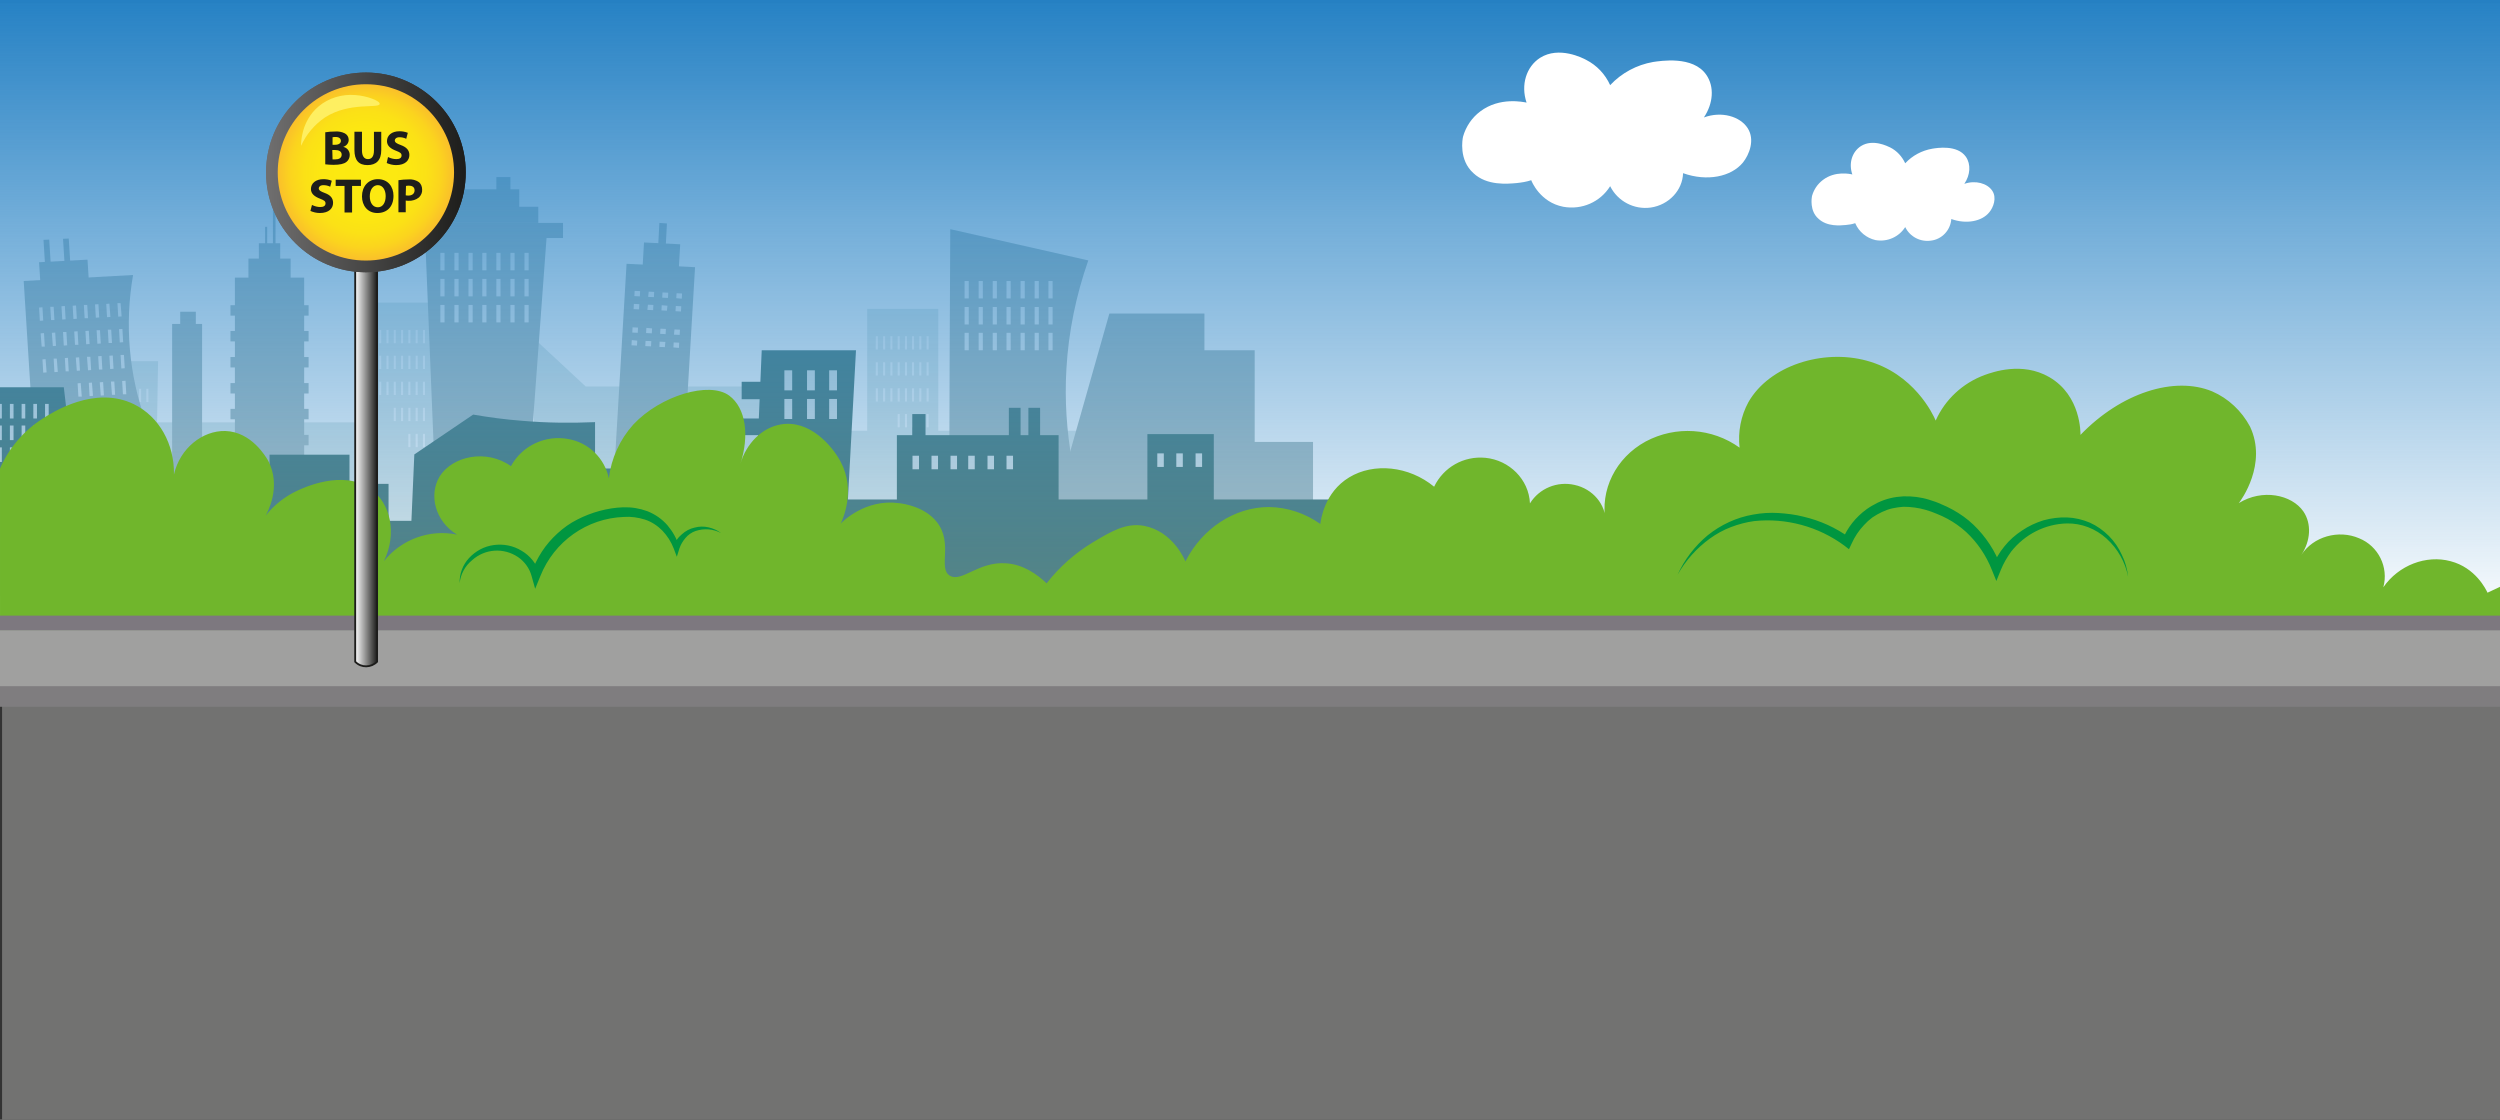 <?xml version="1.0" encoding="UTF-8"?>
<svg enable-background="new 0 0 960 430" version="1.1" viewBox="0 0 960 430" xml:space="preserve" xmlns="http://www.w3.org/2000/svg" xmlns:xlink="http://www.w3.org/1999/xlink">
<rect x="0" y="0" width="960" height="430" fill="#333333" stroke="none"/>
<style type="text/css">
	.st0{clip-path:url(#SVGID_00000142166629904902619370000010262856441343928741_);}
	.st1{clip-path:url(#SVGID_00000061466243210616534680000008035058066634831525_);fill:#FFFFFF;}
	.st2{clip-path:url(#SVGID_00000061466243210616534680000008035058066634831525_);fill:#DFEAEA;}
	
		.st3{opacity:0.8;clip-path:url(#SVGID_00000061466243210616534680000008035058066634831525_);fill:#FFFFFF;enable-background:new    ;}
	.st4{clip-path:url(#SVGID_00000061466243210616534680000008035058066634831525_);fill:#B1C3C5;}
	.st5{clip-path:url(#SVGID_00000061466243210616534680000008035058066634831525_);fill:#578482;}
	
		.st6{clip-path:url(#SVGID_00000061466243210616534680000008035058066634831525_);fill:url(#SVGID_00000177471975173445168600000010759724451340975546_);}
	.st7{clip-path:url(#SVGID_00000061466243210616534680000008035058066634831525_);fill:#70B62C;}
	.st8{clip-path:url(#SVGID_00000061466243210616534680000008035058066634831525_);fill:#727271;}
	.st9{clip-path:url(#SVGID_00000061466243210616534680000008035058066634831525_);fill:#7D787F;}
	.st10{clip-path:url(#SVGID_00000061466243210616534680000008035058066634831525_);fill:#7F7D7F;}
	.st11{clip-path:url(#SVGID_00000061466243210616534680000008035058066634831525_);fill:#A0A09F;}
	.st12{clip-path:url(#SVGID_00000061466243210616534680000008035058066634831525_);fill:#009640;}
	.st13{clip-path:url(#SVGID_00000142166629904902619370000010262856441343928741_);fill:none;}
	.st14{clip-path:url(#SVGID_00000142166629904902619370000010262856441343928741_);fill:#B1C3C5;}
	
		.st15{opacity:0.8;clip-path:url(#SVGID_00000142166629904902619370000010262856441343928741_);fill:#FFFFFF;enable-background:new    ;}
	.st16{clip-path:url(#SVGID_00000142166629904902619370000010262856441343928741_);fill:#70B62C;}
	
		.st17{clip-path:url(#SVGID_00000142166629904902619370000010262856441343928741_);fill:url(#SVGID_00000132088135435731096230000017401659850904891325_);stroke:#1D1D1B;stroke-width:0.72;stroke-miterlimit:10;}
	
		.st18{clip-path:url(#SVGID_00000142166629904902619370000010262856441343928741_);fill:#FFED00;stroke:url(#SVGID_00000174578015000750912230000000291044441571318667_);stroke-width:4.49;stroke-miterlimit:10;}
	
		.st19{clip-path:url(#SVGID_00000142166629904902619370000010262856441343928741_);fill:url(#SVGID_00000093152600211509668510000016915558024313102996_);stroke:url(#SVGID_00000065757095610926667810000008683632008759002791_);stroke-width:4.49;stroke-miterlimit:10;}
	.st20{clip-path:url(#SVGID_00000142166629904902619370000010262856441343928741_);fill:#1D1D1B;}
	.st21{clip-path:url(#SVGID_00000142166629904902619370000010262856441343928741_);fill:#FEEF61;}
</style>

	<defs>
		<rect id="d" width="960" height="430"/>
	</defs>
	<clipPath id="b">
		<use xlink:href="#d"/>
	</clipPath>
	<g clip-path="url(#b)">
		<defs>
			<rect id="e" y="-49.7" width="960" height="495.7"/>
		</defs>
		<clipPath id="a">
			<use xlink:href="#e"/>
		</clipPath>
		
			<rect y="1.2" width="960" height="240.8" clip-path="url(#a)" fill="#fff"/>
		
			<rect x="316.3" y="165.4" width="153.2" height="44.9" clip-path="url(#a)" fill="#DFEAEA"/>
		<path d="m59.3 223.6-25.9-1v-83.9h27.3l-1.4 84.9z" clip-path="url(#a)" fill="#DFEAEA"/>
		
			<rect x="36.7" y="149.3" width=".8" height="5.1" clip-path="url(#a)" enable-background="new" fill="#fff" opacity=".8"/>
		
			<rect x="39.5" y="149.3" width=".8" height="5.1" clip-path="url(#a)" enable-background="new" fill="#fff" opacity=".8"/>
		
			<rect x="42.3" y="149.3" width=".8" height="5.1" clip-path="url(#a)" enable-background="new" fill="#fff" opacity=".8"/>
		
			<rect x="45" y="149.3" width=".8" height="5.1" clip-path="url(#a)" enable-background="new" fill="#fff" opacity=".8"/>
		
			<rect x="47.8" y="149.3" width=".8" height="5.1" clip-path="url(#a)" enable-background="new" fill="#fff" opacity=".8"/>
		
			<rect x="50.6" y="149.3" width=".8" height="5.1" clip-path="url(#a)" enable-background="new" fill="#fff" opacity=".8"/>
		
			<rect x="53.4" y="149.3" width=".8" height="5.1" clip-path="url(#a)" enable-background="new" fill="#fff" opacity=".8"/>
		
			<rect x="56.2" y="149.3" width=".8" height="5.1" clip-path="url(#a)" enable-background="new" fill="#fff" opacity=".8"/>
		
			<rect x="36.7" y="159.3" width=".8" height="5.1" clip-path="url(#a)" enable-background="new" fill="#fff" opacity=".8"/>
		
			<rect x="39.5" y="159.3" width=".8" height="5.1" clip-path="url(#a)" enable-background="new" fill="#fff" opacity=".8"/>
		
			<rect x="42.3" y="159.3" width=".8" height="5.1" clip-path="url(#a)" enable-background="new" fill="#fff" opacity=".8"/>
		
			<rect x="45" y="159.3" width=".8" height="5.1" clip-path="url(#a)" enable-background="new" fill="#fff" opacity=".8"/>
		
			<rect x="47.8" y="159.3" width=".8" height="5.1" clip-path="url(#a)" enable-background="new" fill="#fff" opacity=".8"/>
		
			<rect x="50.6" y="159.3" width=".8" height="5.1" clip-path="url(#a)" enable-background="new" fill="#fff" opacity=".8"/>
		
			<rect x="53.4" y="159.3" width=".8" height="5.1" clip-path="url(#a)" enable-background="new" fill="#fff" opacity=".8"/>
		
			<rect x="56.2" y="159.3" width=".8" height="5.1" clip-path="url(#a)" enable-background="new" fill="#fff" opacity=".8"/>
		
			<rect x="36.7" y="169.2" width=".8" height="5.1" clip-path="url(#a)" enable-background="new" fill="#fff" opacity=".8"/>
		
			<rect x="39.5" y="169.2" width=".8" height="5.1" clip-path="url(#a)" enable-background="new" fill="#fff" opacity=".8"/>
		
			<rect x="42.3" y="169.2" width=".8" height="5.1" clip-path="url(#a)" enable-background="new" fill="#fff" opacity=".8"/>
		
			<rect x="45" y="169.2" width=".8" height="5.1" clip-path="url(#a)" enable-background="new" fill="#fff" opacity=".8"/>
		
			<rect x="47.8" y="169.2" width=".8" height="5.1" clip-path="url(#a)" enable-background="new" fill="#fff" opacity=".8"/>
		
			<rect x="50.6" y="169.2" width=".8" height="5.1" clip-path="url(#a)" enable-background="new" fill="#fff" opacity=".8"/>
		
			<rect x="53.4" y="169.2" width=".8" height="5.1" clip-path="url(#a)" enable-background="new" fill="#fff" opacity=".8"/>
		
			<rect x="56.2" y="169.2" width=".8" height="5.1" clip-path="url(#a)" enable-background="new" fill="#fff" opacity=".8"/>
		
			<rect x="45" y="179.2" width=".8" height="5.1" clip-path="url(#a)" enable-background="new" fill="#fff" opacity=".8"/>
		
			<rect x="47.8" y="179.2" width=".8" height="5.1" clip-path="url(#a)" enable-background="new" fill="#fff" opacity=".8"/>
		
			<rect x="50.6" y="179.2" width=".8" height="5.1" clip-path="url(#a)" enable-background="new" fill="#fff" opacity=".8"/>
		
			<rect x="53.4" y="179.2" width=".8" height="5.1" clip-path="url(#a)" enable-background="new" fill="#fff" opacity=".8"/>
		
			<rect x="56.2" y="179.2" width=".8" height="5.1" clip-path="url(#a)" enable-background="new" fill="#fff" opacity=".8"/>
		
			<rect x="50.6" y="189.2" width=".8" height="5.1" clip-path="url(#a)" enable-background="new" fill="#fff" opacity=".8"/>
		
			<rect x="53.4" y="189.2" width=".8" height="5.1" clip-path="url(#a)" enable-background="new" fill="#fff" opacity=".8"/>
		
			<rect x="56.2" y="189.2" width=".8" height="5.1" clip-path="url(#a)" enable-background="new" fill="#fff" opacity=".8"/>
		
			<rect x="48.3" y="162.2" width="97.4" height="34" clip-path="url(#a)" fill="#DFEAEA"/>
		<path d="m297.7 217.5h-90.1c-1.3-29.7-2.7-59.3-4.1-89l21.4 19.9h72.8v69.1z" clip-path="url(#a)" fill="#DFEAEA"/>
		
			<rect x="333" y="118.6" width="27.3" height="97" clip-path="url(#a)" fill="#DFEAEA"/>
		
			<rect x="336.3" y="129.1" width=".8" height="5.1" clip-path="url(#a)" enable-background="new" fill="#fff" opacity=".8"/>
		
			<rect x="339.1" y="129.1" width=".8" height="5.1" clip-path="url(#a)" enable-background="new" fill="#fff" opacity=".8"/>
		
			<rect x="341.9" y="129.1" width=".8" height="5.1" clip-path="url(#a)" enable-background="new" fill="#fff" opacity=".8"/>
		
			<rect x="344.7" y="129.1" width=".8" height="5.1" clip-path="url(#a)" enable-background="new" fill="#fff" opacity=".8"/>
		
			<rect x="347.5" y="129.1" width=".8" height="5.1" clip-path="url(#a)" enable-background="new" fill="#fff" opacity=".8"/>
		
			<rect x="350.2" y="129.1" width=".8" height="5.1" clip-path="url(#a)" enable-background="new" fill="#fff" opacity=".8"/>
		
			<rect x="353" y="129.1" width=".8" height="5.1" clip-path="url(#a)" enable-background="new" fill="#fff" opacity=".8"/>
		
			<rect x="355.8" y="129.1" width=".8" height="5.1" clip-path="url(#a)" enable-background="new" fill="#fff" opacity=".8"/>
		
			<rect x="336.3" y="139.1" width=".8" height="5.1" clip-path="url(#a)" enable-background="new" fill="#fff" opacity=".8"/>
		
			<rect x="339.1" y="139.1" width=".8" height="5.1" clip-path="url(#a)" enable-background="new" fill="#fff" opacity=".8"/>
		
			<rect x="341.9" y="139.1" width=".8" height="5.1" clip-path="url(#a)" enable-background="new" fill="#fff" opacity=".8"/>
		
			<rect x="344.7" y="139.1" width=".8" height="5.1" clip-path="url(#a)" enable-background="new" fill="#fff" opacity=".8"/>
		
			<rect x="347.5" y="139.1" width=".8" height="5.1" clip-path="url(#a)" enable-background="new" fill="#fff" opacity=".8"/>
		
			<rect x="350.2" y="139.1" width=".8" height="5.1" clip-path="url(#a)" enable-background="new" fill="#fff" opacity=".8"/>
		
			<rect x="353" y="139.1" width=".8" height="5.1" clip-path="url(#a)" enable-background="new" fill="#fff" opacity=".8"/>
		
			<rect x="355.8" y="139.1" width=".8" height="5.1" clip-path="url(#a)" enable-background="new" fill="#fff" opacity=".8"/>
		
			<rect x="336.3" y="149.1" width=".8" height="5.1" clip-path="url(#a)" enable-background="new" fill="#fff" opacity=".8"/>
		
			<rect x="339.1" y="149.1" width=".8" height="5.1" clip-path="url(#a)" enable-background="new" fill="#fff" opacity=".8"/>
		
			<rect x="341.9" y="149.1" width=".8" height="5.1" clip-path="url(#a)" enable-background="new" fill="#fff" opacity=".8"/>
		
			<rect x="344.7" y="149.1" width=".8" height="5.1" clip-path="url(#a)" enable-background="new" fill="#fff" opacity=".8"/>
		
			<rect x="347.5" y="149.1" width=".8" height="5.1" clip-path="url(#a)" enable-background="new" fill="#fff" opacity=".8"/>
		
			<rect x="350.2" y="149.1" width=".8" height="5.1" clip-path="url(#a)" enable-background="new" fill="#fff" opacity=".8"/>
		
			<rect x="353" y="149.1" width=".8" height="5.1" clip-path="url(#a)" enable-background="new" fill="#fff" opacity=".8"/>
		
			<rect x="355.8" y="149.1" width=".8" height="5.1" clip-path="url(#a)" enable-background="new" fill="#fff" opacity=".8"/>
		
			<rect x="344.7" y="159" width=".8" height="5.1" clip-path="url(#a)" enable-background="new" fill="#fff" opacity=".8"/>
		
			<rect x="347.5" y="159" width=".8" height="5.1" clip-path="url(#a)" enable-background="new" fill="#fff" opacity=".8"/>
		
			<rect x="350.2" y="159" width=".8" height="5.1" clip-path="url(#a)" enable-background="new" fill="#fff" opacity=".8"/>
		
			<rect x="353" y="159" width=".8" height="5.1" clip-path="url(#a)" enable-background="new" fill="#fff" opacity=".8"/>
		
			<rect x="355.8" y="159" width=".8" height="5.1" clip-path="url(#a)" enable-background="new" fill="#fff" opacity=".8"/>
		
			<rect x="350.2" y="169" width=".8" height="5.1" clip-path="url(#a)" enable-background="new" fill="#fff" opacity=".8"/>
		
			<rect x="353" y="169" width=".8" height="5.1" clip-path="url(#a)" enable-background="new" fill="#fff" opacity=".8"/>
		
			<rect x="355.8" y="169" width=".8" height="5.1" clip-path="url(#a)" enable-background="new" fill="#fff" opacity=".8"/>
		
			<rect x="139.5" y="116.2" width="27.3" height="97" clip-path="url(#a)" fill="#DFEAEA"/>
		
			<rect x="142.9" y="126.7" width=".8" height="5.1" clip-path="url(#a)" enable-background="new" fill="#fff" opacity=".8"/>
		
			<rect x="145.6" y="126.7" width=".8" height="5.1" clip-path="url(#a)" enable-background="new" fill="#fff" opacity=".8"/>
		
			<rect x="148.4" y="126.7" width=".8" height="5.1" clip-path="url(#a)" enable-background="new" fill="#fff" opacity=".8"/>
		
			<rect x="151.2" y="126.7" width=".8" height="5.1" clip-path="url(#a)" enable-background="new" fill="#fff" opacity=".8"/>
		
			<rect x="154" y="126.7" width=".8" height="5.1" clip-path="url(#a)" enable-background="new" fill="#fff" opacity=".8"/>
		
			<rect x="156.8" y="126.7" width=".8" height="5.1" clip-path="url(#a)" enable-background="new" fill="#fff" opacity=".8"/>
		
			<rect x="159.6" y="126.7" width=".8" height="5.1" clip-path="url(#a)" enable-background="new" fill="#fff" opacity=".8"/>
		
			<rect x="162.4" y="126.7" width=".8" height="5.1" clip-path="url(#a)" enable-background="new" fill="#fff" opacity=".8"/>
		
			<rect x="142.9" y="136.6" width=".8" height="5.1" clip-path="url(#a)" enable-background="new" fill="#fff" opacity=".8"/>
		
			<rect x="145.6" y="136.6" width=".8" height="5.1" clip-path="url(#a)" enable-background="new" fill="#fff" opacity=".8"/>
		
			<rect x="148.4" y="136.6" width=".8" height="5.1" clip-path="url(#a)" enable-background="new" fill="#fff" opacity=".8"/>
		
			<rect x="151.2" y="136.6" width=".8" height="5.1" clip-path="url(#a)" enable-background="new" fill="#fff" opacity=".8"/>
		
			<rect x="154" y="136.6" width=".8" height="5.1" clip-path="url(#a)" enable-background="new" fill="#fff" opacity=".8"/>
		
			<rect x="156.8" y="136.6" width=".8" height="5.1" clip-path="url(#a)" enable-background="new" fill="#fff" opacity=".8"/>
		
			<rect x="159.6" y="136.6" width=".8" height="5.1" clip-path="url(#a)" enable-background="new" fill="#fff" opacity=".8"/>
		
			<rect x="162.4" y="136.6" width=".8" height="5.1" clip-path="url(#a)" enable-background="new" fill="#fff" opacity=".8"/>
		
			<rect x="142.9" y="146.6" width=".8" height="5.1" clip-path="url(#a)" enable-background="new" fill="#fff" opacity=".8"/>
		
			<rect x="145.6" y="146.6" width=".8" height="5.1" clip-path="url(#a)" enable-background="new" fill="#fff" opacity=".8"/>
		
			<rect x="148.4" y="146.6" width=".8" height="5.1" clip-path="url(#a)" enable-background="new" fill="#fff" opacity=".8"/>
		
			<rect x="151.2" y="146.6" width=".8" height="5.1" clip-path="url(#a)" enable-background="new" fill="#fff" opacity=".8"/>
		
			<rect x="154" y="146.6" width=".8" height="5.1" clip-path="url(#a)" enable-background="new" fill="#fff" opacity=".8"/>
		
			<rect x="156.8" y="146.6" width=".8" height="5.1" clip-path="url(#a)" enable-background="new" fill="#fff" opacity=".8"/>
		
			<rect x="159.6" y="146.6" width=".8" height="5.1" clip-path="url(#a)" enable-background="new" fill="#fff" opacity=".8"/>
		
			<rect x="162.4" y="146.6" width=".8" height="5.1" clip-path="url(#a)" enable-background="new" fill="#fff" opacity=".8"/>
		
			<rect x="151.2" y="156.6" width=".8" height="5.1" clip-path="url(#a)" enable-background="new" fill="#fff" opacity=".8"/>
		
			<rect x="154" y="156.6" width=".8" height="5.1" clip-path="url(#a)" enable-background="new" fill="#fff" opacity=".8"/>
		
			<rect x="156.8" y="156.6" width=".8" height="5.1" clip-path="url(#a)" enable-background="new" fill="#fff" opacity=".8"/>
		
			<rect x="159.6" y="156.6" width=".8" height="5.1" clip-path="url(#a)" enable-background="new" fill="#fff" opacity=".8"/>
		
			<rect x="162.4" y="156.6" width=".8" height="5.1" clip-path="url(#a)" enable-background="new" fill="#fff" opacity=".8"/>
		
			<rect x="156.8" y="166.6" width=".8" height="5.1" clip-path="url(#a)" enable-background="new" fill="#fff" opacity=".8"/>
		
			<rect x="159.6" y="166.6" width=".8" height="5.1" clip-path="url(#a)" enable-background="new" fill="#fff" opacity=".8"/>
		
			<rect x="162.4" y="166.6" width=".8" height="5.1" clip-path="url(#a)" enable-background="new" fill="#fff" opacity=".8"/>
		<path d="m82.8 203.8-67.6 0.9-6.1-96.8 42-2.3c-3.3 19-1.6 38.5 5 56.6 5.9 15.6 15 29.8 26.7 41.6z" clip-path="url(#a)" fill="#B1C3C5"/>
		<polygon points="34.7 117 16.1 118 15 100.7 33.6 99.7" clip-path="url(#a)" fill="#B1C3C5"/>
		<polygon points="19.9 107.9 17.7 108.1 16.7 92.1 18.9 92" clip-path="url(#a)" fill="#B1C3C5"/>
		<polygon points="27.4 107.5 25.2 107.7 24.2 91.7 26.4 91.6" clip-path="url(#a)" fill="#B1C3C5"/>
		
			<polygon points="16.6 123.1 15.3 123.2 15 118.1 16.3 118" clip-path="url(#a)" enable-background="new" fill="#fff" opacity=".8"/>
		
			<polygon points="20.9 122.9 19.6 122.9 19.3 117.8 20.6 117.8" clip-path="url(#a)" enable-background="new" fill="#fff" opacity=".8"/>
		
			<polygon points="25.2 122.6 23.9 122.7 23.6 117.6 24.9 117.5" clip-path="url(#a)" enable-background="new" fill="#fff" opacity=".8"/>
		
			<polygon points="29.5 122.4 28.2 122.5 27.9 117.4 29.2 117.3" clip-path="url(#a)" enable-background="new" fill="#fff" opacity=".8"/>
		
			<polygon points="33.8 122.2 32.5 122.2 32.2 117.1 33.5 117.1" clip-path="url(#a)" enable-background="new" fill="#fff" opacity=".8"/>
		
			<polygon points="38.1 121.9 36.8 122 36.5 116.9 37.8 116.8" clip-path="url(#a)" enable-background="new" fill="#fff" opacity=".8"/>
		
			<polygon points="42.4 121.7 41.1 121.8 40.8 116.7 42 116.6" clip-path="url(#a)" enable-background="new" fill="#fff" opacity=".8"/>
		
			<polygon points="46.7 121.5 45.4 121.6 45.1 116.4 46.3 116.4" clip-path="url(#a)" enable-background="new" fill="#fff" opacity=".8"/>
		
			<polygon points="17.2 133.1 16 133.1 15.6 128 16.9 127.9" clip-path="url(#a)" enable-background="new" fill="#fff" opacity=".8"/>
		
			<polygon points="21.5 132.8 20.3 132.9 19.9 127.8 21.2 127.7" clip-path="url(#a)" enable-background="new" fill="#fff" opacity=".8"/>
		
			<polygon points="25.8 132.6 24.5 132.7 24.2 127.5 25.5 127.5" clip-path="url(#a)" enable-background="new" fill="#fff" opacity=".8"/>
		
			<polygon points="30.1 132.4 28.8 132.4 28.5 127.3 29.8 127.2" clip-path="url(#a)" enable-background="new" fill="#fff" opacity=".8"/>
		
			<polygon points="34.4 132.1 33.1 132.2 32.8 127.1 34.1 127" clip-path="url(#a)" enable-background="new" fill="#fff" opacity=".8"/>
		
			<polygon points="38.7 131.9 37.4 132 37.1 126.8 38.4 126.8" clip-path="url(#a)" enable-background="new" fill="#fff" opacity=".8"/>
		
			<polygon points="43 131.7 41.7 131.7 41.4 126.6 42.7 126.6" clip-path="url(#a)" enable-background="new" fill="#fff" opacity=".8"/>
		
			<polygon points="47.3 131.4 46 131.5 45.7 126.4 47 126.3" clip-path="url(#a)" enable-background="new" fill="#fff" opacity=".8"/>
		
			<polygon points="17.9 143 16.6 143.1 16.3 138 17.5 137.9" clip-path="url(#a)" enable-background="new" fill="#fff" opacity=".8"/>
		
			<polygon points="22.2 142.8 20.9 142.9 20.6 137.7 21.8 137.7" clip-path="url(#a)" enable-background="new" fill="#fff" opacity=".8"/>
		
			<polygon points="26.4 142.6 25.2 142.6 24.9 137.5 26.1 137.4" clip-path="url(#a)" enable-background="new" fill="#fff" opacity=".8"/>
		
			<polygon points="30.7 142.3 29.5 142.4 29.1 137.3 30.4 137.2" clip-path="url(#a)" enable-background="new" fill="#fff" opacity=".8"/>
		
			<polygon points="35 142.1 33.8 142.2 33.4 137 34.7 137" clip-path="url(#a)" enable-background="new" fill="#fff" opacity=".8"/>
		
			<polygon points="39.3 141.9 38 141.9 37.7 136.8 39 136.7" clip-path="url(#a)" enable-background="new" fill="#fff" opacity=".8"/>
		
			<polygon points="43.6 141.6 42.3 141.7 42 136.6 43.3 136.5" clip-path="url(#a)" enable-background="new" fill="#fff" opacity=".8"/>
		
			<polygon points="47.9 141.4 46.6 141.5 46.3 136.3 47.6 136.3" clip-path="url(#a)" enable-background="new" fill="#fff" opacity=".8"/>
		
			<polygon points="31.4 152.3 30.1 152.3 29.8 147.2 31 147.1" clip-path="url(#a)" enable-background="new" fill="#fff" opacity=".8"/>
		
			<polygon points="35.7 152 34.4 152.1 34.1 147 35.3 146.9" clip-path="url(#a)" enable-background="new" fill="#fff" opacity=".8"/>
		
			<polygon points="39.9 151.8 38.7 151.9 38.3 146.8 39.6 146.7" clip-path="url(#a)" enable-background="new" fill="#fff" opacity=".8"/>
		
			<polygon points="44.2 151.6 43 151.6 42.6 146.5 43.9 146.5" clip-path="url(#a)" enable-background="new" fill="#fff" opacity=".8"/>
		
			<polygon points="48.5 151.4 47.2 151.4 46.9 146.3 48.2 146.2" clip-path="url(#a)" enable-background="new" fill="#fff" opacity=".8"/>
		
			<polygon points="40.6 161.8 39.3 161.8 39 156.7 40.2 156.6" clip-path="url(#a)" enable-background="new" fill="#fff" opacity=".8"/>
		
			<polygon points="44.9 161.5 43.6 161.6 43.3 156.5 44.5 156.4" clip-path="url(#a)" enable-background="new" fill="#fff" opacity=".8"/>
		
			<polygon points="49.2 161.3 47.9 161.4 47.6 156.2 48.8 156.2" clip-path="url(#a)" enable-background="new" fill="#fff" opacity=".8"/>
		
			<rect x="66.1" y="124.4" width="11.5" height="78.1" clip-path="url(#a)" fill="#B1C3C5"/>
		
			<rect x="69.2" y="119.7" width="6" height="10" clip-path="url(#a)" fill="#B1C3C5"/>
		
			<rect x="90.2" y="106.6" width="26.6" height="93.4" clip-path="url(#a)" fill="#B1C3C5"/>
		
			<rect x="95.4" y="99.3" width="16.2" height="17.8" clip-path="url(#a)" fill="#B1C3C5"/>
		
			<rect x="99.4" y="93.4" width="8.2" height="10.4" clip-path="url(#a)" fill="#B1C3C5"/>
		
			<rect x="88.5" y="117.2" width="30" height="4" clip-path="url(#a)" fill="#B1C3C5"/>
		
			<rect x="88.5" y="127.1" width="30" height="4" clip-path="url(#a)" fill="#B1C3C5"/>
		
			<rect x="88.5" y="137.1" width="30" height="4" clip-path="url(#a)" fill="#B1C3C5"/>
		
			<rect x="88.5" y="147.1" width="30" height="4" clip-path="url(#a)" fill="#B1C3C5"/>
		
			<rect x="88.5" y="157" width="30" height="4" clip-path="url(#a)" fill="#B1C3C5"/>
		
			<rect x="88.5" y="167" width="30" height="4" clip-path="url(#a)" fill="#B1C3C5"/>
		
			<rect x="101.8" y="87.1" width=".8" height="11.6" clip-path="url(#a)" fill="#B1C3C5"/>
		
			<rect x="104.8" y="79.4" width="1" height="20.4" clip-path="url(#a)" fill="#B1C3C5"/>
		<path d="m203.5 177.9h-36.7l-3.6-88.2h46.8c-2.2 29.3-4.3 58.8-6.5 88.2z" clip-path="url(#a)" fill="#B1C3C5"/>
		
			<rect x="157" y="85.6" width="59.2" height="5.8" clip-path="url(#a)" fill="#B1C3C5"/>
		
			<rect x="166.5" y="79.4" width="40.2" height="6.2" clip-path="url(#a)" fill="#B1C3C5"/>
		
			<rect x="173.8" y="72.7" width="25.6" height="9.8" clip-path="url(#a)" fill="#B1C3C5"/>
		
			<rect x="169.1" y="97.1" width="1.6" height="6.7" clip-path="url(#a)" enable-background="new" fill="#fff" opacity=".8"/>
		
			<rect x="179.9" y="97.1" width="1.6" height="6.7" clip-path="url(#a)" enable-background="new" fill="#fff" opacity=".8"/>
		
			<rect x="190.6" y="97.1" width="1.6" height="6.7" clip-path="url(#a)" enable-background="new" fill="#fff" opacity=".8"/>
		
			<rect x="201.4" y="97.1" width="1.6" height="6.7" clip-path="url(#a)" enable-background="new" fill="#fff" opacity=".8"/>
		
			<rect x="169.1" y="107.1" width="1.6" height="6.7" clip-path="url(#a)" enable-background="new" fill="#fff" opacity=".8"/>
		
			<rect x="179.9" y="107.1" width="1.6" height="6.7" clip-path="url(#a)" enable-background="new" fill="#fff" opacity=".8"/>
		
			<rect x="190.6" y="107.1" width="1.6" height="6.7" clip-path="url(#a)" enable-background="new" fill="#fff" opacity=".8"/>
		
			<rect x="201.4" y="107.1" width="1.6" height="6.7" clip-path="url(#a)" enable-background="new" fill="#fff" opacity=".8"/>
		
			<rect x="169.1" y="117.1" width="1.6" height="6.7" clip-path="url(#a)" enable-background="new" fill="#fff" opacity=".8"/>
		
			<rect x="179.9" y="117.1" width="1.6" height="6.7" clip-path="url(#a)" enable-background="new" fill="#fff" opacity=".8"/>
		
			<rect x="190.6" y="117.1" width="1.6" height="6.7" clip-path="url(#a)" enable-background="new" fill="#fff" opacity=".8"/>
		
			<rect x="174.5" y="97.1" width="1.6" height="6.7" clip-path="url(#a)" enable-background="new" fill="#fff" opacity=".8"/>
		
			<rect x="185.2" y="97.1" width="1.6" height="6.7" clip-path="url(#a)" enable-background="new" fill="#fff" opacity=".8"/>
		
			<rect x="196" y="97.1" width="1.6" height="6.7" clip-path="url(#a)" enable-background="new" fill="#fff" opacity=".8"/>
		
			<rect x="174.5" y="107.1" width="1.6" height="6.7" clip-path="url(#a)" enable-background="new" fill="#fff" opacity=".8"/>
		
			<rect x="185.2" y="107.1" width="1.6" height="6.7" clip-path="url(#a)" enable-background="new" fill="#fff" opacity=".8"/>
		
			<rect x="196" y="107.1" width="1.6" height="6.7" clip-path="url(#a)" enable-background="new" fill="#fff" opacity=".8"/>
		
			<rect x="174.5" y="117.1" width="1.6" height="6.7" clip-path="url(#a)" enable-background="new" fill="#fff" opacity=".8"/>
		
			<rect x="185.2" y="117.1" width="1.6" height="6.7" clip-path="url(#a)" enable-background="new" fill="#fff" opacity=".8"/>
		
			<rect x="196" y="117.1" width="1.6" height="6.7" clip-path="url(#a)" enable-background="new" fill="#fff" opacity=".8"/>
		
			<rect x="201.4" y="117.1" width="1.6" height="6.7" clip-path="url(#a)" enable-background="new" fill="#fff" opacity=".8"/>
		
			<rect x="190.6" y="68" width="5.4" height="7.4" clip-path="url(#a)" fill="#B1C3C5"/>
		<polygon points="261.1 200.6 234.8 199.2 240.6 101.3 266.9 102.6" clip-path="url(#a)" fill="#B1C3C5"/>
		<polygon points="260.2 110.9 246.3 110.2 247.3 93.1 261.2 93.8" clip-path="url(#a)" fill="#B1C3C5"/>
		<polygon points="255.5 97.3 252.6 97.1 253.2 85.6 256.1 85.8" clip-path="url(#a)" fill="#B1C3C5"/>
		
			<polygon points="256.1 119.3 254 119.2 254.1 117.2 256.3 117.4" clip-path="url(#a)" enable-background="new" fill="#fff" opacity=".8"/>
		
			<polygon points="245.4 118.8 243.3 118.7 243.4 116.7 245.5 116.8" clip-path="url(#a)" enable-background="new" fill="#fff" opacity=".8"/>
		
			<polygon points="261.5 119.6 259.4 119.5 259.5 117.5 261.6 117.6" clip-path="url(#a)" enable-background="new" fill="#fff" opacity=".8"/>
		
			<polygon points="250.8 119.1 248.6 119 248.8 117 250.9 117.1" clip-path="url(#a)" enable-background="new" fill="#fff" opacity=".8"/>
		
			<polygon points="256.5 114.4 254.3 114.3 254.4 112.3 256.6 112.4" clip-path="url(#a)" enable-background="new" fill="#fff" opacity=".8"/>
		
			<polygon points="245.7 113.8 243.6 113.7 243.7 111.7 245.8 111.8" clip-path="url(#a)" enable-background="new" fill="#fff" opacity=".8"/>
		
			<polygon points="261.8 114.7 259.7 114.5 259.8 112.6 261.9 112.7" clip-path="url(#a)" enable-background="new" fill="#fff" opacity=".8"/>
		
			<polygon points="251.1 114.1 248.9 114 249.1 112 251.2 112.1" clip-path="url(#a)" enable-background="new" fill="#fff" opacity=".8"/>
		
			<polygon points="255.6 128.3 253.5 128.2 253.6 126.2 255.7 126.3" clip-path="url(#a)" enable-background="new" fill="#fff" opacity=".8"/>
		
			<polygon points="244.9 127.8 242.8 127.7 242.9 125.7 245 125.8" clip-path="url(#a)" enable-background="new" fill="#fff" opacity=".8"/>
		
			<polygon points="261 128.6 258.8 128.5 259 126.5 261.1 126.6" clip-path="url(#a)" enable-background="new" fill="#fff" opacity=".8"/>
		
			<polygon points="250.3 128 248.1 127.9 248.2 125.9 250.4 126.1" clip-path="url(#a)" enable-background="new" fill="#fff" opacity=".8"/>
		
			<polygon points="255.3 133.3 253.2 133.2 253.3 131.2 255.5 131.3" clip-path="url(#a)" enable-background="new" fill="#fff" opacity=".8"/>
		
			<polygon points="244.6 132.7 242.5 132.6 242.6 130.6 244.7 130.8" clip-path="url(#a)" enable-background="new" fill="#fff" opacity=".8"/>
		
			<polygon points="260.7 133.6 258.6 133.4 258.7 131.5 260.8 131.6" clip-path="url(#a)" enable-background="new" fill="#fff" opacity=".8"/>
		
			<polygon points="250 133 247.8 132.9 247.9 130.9 250.1 131" clip-path="url(#a)" enable-background="new" fill="#fff" opacity=".8"/>
		<path d="m411.9 202.8-47.4-14.2c0.1-33.6 0.2-67.1 0.4-100.6l53 12c-4.7 13.4-7.6 27.5-8.4 41.7-0.7 11.9 0.1 23.9 2.2 35.6 4.5-0.8 6.4 0.3 7.3 1 3.7 3.4 1 13.1-7.1 24.5z" clip-path="url(#a)" fill="#B1C3C5"/>
		
			<rect x="370.4" y="107.9" width="1.6" height="6.7" clip-path="url(#a)" enable-background="new" fill="#fff" opacity=".8"/>
		
			<rect x="381.2" y="107.9" width="1.6" height="6.7" clip-path="url(#a)" enable-background="new" fill="#fff" opacity=".8"/>
		
			<rect x="391.9" y="107.9" width="1.6" height="6.7" clip-path="url(#a)" enable-background="new" fill="#fff" opacity=".8"/>
		
			<rect x="402.6" y="107.9" width="1.6" height="6.7" clip-path="url(#a)" enable-background="new" fill="#fff" opacity=".8"/>
		
			<rect x="370.4" y="117.9" width="1.6" height="6.7" clip-path="url(#a)" enable-background="new" fill="#fff" opacity=".8"/>
		
			<rect x="381.2" y="117.9" width="1.6" height="6.7" clip-path="url(#a)" enable-background="new" fill="#fff" opacity=".8"/>
		
			<rect x="391.9" y="117.9" width="1.6" height="6.7" clip-path="url(#a)" enable-background="new" fill="#fff" opacity=".8"/>
		
			<rect x="402.6" y="117.9" width="1.6" height="6.7" clip-path="url(#a)" enable-background="new" fill="#fff" opacity=".8"/>
		
			<rect x="370.4" y="127.8" width="1.6" height="6.7" clip-path="url(#a)" enable-background="new" fill="#fff" opacity=".8"/>
		
			<rect x="381.2" y="127.8" width="1.6" height="6.7" clip-path="url(#a)" enable-background="new" fill="#fff" opacity=".8"/>
		
			<rect x="391.9" y="127.8" width="1.6" height="6.7" clip-path="url(#a)" enable-background="new" fill="#fff" opacity=".8"/>
		
			<rect x="375.8" y="107.9" width="1.6" height="6.7" clip-path="url(#a)" enable-background="new" fill="#fff" opacity=".8"/>
		
			<rect x="386.5" y="107.9" width="1.6" height="6.7" clip-path="url(#a)" enable-background="new" fill="#fff" opacity=".8"/>
		
			<rect x="397.3" y="107.9" width="1.6" height="6.7" clip-path="url(#a)" enable-background="new" fill="#fff" opacity=".8"/>
		
			<rect x="375.8" y="117.9" width="1.6" height="6.7" clip-path="url(#a)" enable-background="new" fill="#fff" opacity=".8"/>
		
			<rect x="386.5" y="117.9" width="1.6" height="6.7" clip-path="url(#a)" enable-background="new" fill="#fff" opacity=".8"/>
		
			<rect x="397.3" y="117.9" width="1.6" height="6.7" clip-path="url(#a)" enable-background="new" fill="#fff" opacity=".8"/>
		
			<rect x="375.8" y="127.8" width="1.6" height="6.7" clip-path="url(#a)" enable-background="new" fill="#fff" opacity=".8"/>
		
			<rect x="386.5" y="127.8" width="1.6" height="6.7" clip-path="url(#a)" enable-background="new" fill="#fff" opacity=".8"/>
		
			<rect x="397.3" y="127.8" width="1.6" height="6.7" clip-path="url(#a)" enable-background="new" fill="#fff" opacity=".8"/>
		
			<rect x="402.6" y="127.8" width="1.6" height="6.7" clip-path="url(#a)" enable-background="new" fill="#fff" opacity=".8"/>
		<path d="m462.5 193.8-58.3 3.4 21.8-76.8h36.5v73.4z" clip-path="url(#a)" fill="#B1C3C5"/>
		
			<rect x="450.4" y="134.5" width="31.4" height="81.7" clip-path="url(#a)" fill="#B1C3C5"/>
		<path d="m33.5 225.2c-5.9-3.1-22.3-10.6-40-5.6-2.8 0.8-5.6 1.9-8.2 3.2v-74.1h39.2l9 76.5z" clip-path="url(#a)" fill="#578482"/>
		
			<rect x="-9.7" y="155.1" width="1.4" height="5.6" clip-path="url(#a)" enable-background="new" fill="#fff" opacity=".8"/>
		
			<rect x="-.7" y="155.1" width="1.4" height="5.6" clip-path="url(#a)" enable-background="new" fill="#fff" opacity=".8"/>
		
			<rect x="8.3" y="155.1" width="1.4" height="5.6" clip-path="url(#a)" enable-background="new" fill="#fff" opacity=".8"/>
		
			<rect x="17.3" y="155.1" width="1.4" height="5.6" clip-path="url(#a)" enable-background="new" fill="#fff" opacity=".8"/>
		
			<rect x="-9.7" y="163.4" width="1.4" height="5.6" clip-path="url(#a)" enable-background="new" fill="#fff" opacity=".8"/>
		
			<rect x="-.7" y="163.4" width="1.4" height="5.6" clip-path="url(#a)" enable-background="new" fill="#fff" opacity=".8"/>
		
			<rect x="8.3" y="163.4" width="1.4" height="5.6" clip-path="url(#a)" enable-background="new" fill="#fff" opacity=".8"/>
		
			<rect x="17.3" y="163.4" width="1.4" height="5.6" clip-path="url(#a)" enable-background="new" fill="#fff" opacity=".8"/>
		
			<rect x="-9.7" y="171.8" width="1.4" height="5.6" clip-path="url(#a)" enable-background="new" fill="#fff" opacity=".8"/>
		
			<rect x="-.7" y="171.8" width="1.4" height="5.6" clip-path="url(#a)" enable-background="new" fill="#fff" opacity=".8"/>
		
			<rect x="8.3" y="171.8" width="1.4" height="5.6" clip-path="url(#a)" enable-background="new" fill="#fff" opacity=".8"/>
		
			<rect x="-5.2" y="155.1" width="1.4" height="5.6" clip-path="url(#a)" enable-background="new" fill="#fff" opacity=".8"/>
		
			<rect x="3.8" y="155.1" width="1.4" height="5.6" clip-path="url(#a)" enable-background="new" fill="#fff" opacity=".8"/>
		
			<rect x="12.8" y="155.1" width="1.4" height="5.6" clip-path="url(#a)" enable-background="new" fill="#fff" opacity=".8"/>
		
			<rect x="-5.2" y="163.4" width="1.4" height="5.6" clip-path="url(#a)" enable-background="new" fill="#fff" opacity=".8"/>
		
			<rect x="3.8" y="163.4" width="1.4" height="5.6" clip-path="url(#a)" enable-background="new" fill="#fff" opacity=".8"/>
		
			<rect x="12.8" y="163.4" width="1.4" height="5.6" clip-path="url(#a)" enable-background="new" fill="#fff" opacity=".8"/>
		
			<rect x="-5.2" y="171.8" width="1.4" height="5.6" clip-path="url(#a)" enable-background="new" fill="#fff" opacity=".8"/>
		
			<rect x="3.8" y="171.8" width="1.4" height="5.6" clip-path="url(#a)" enable-background="new" fill="#fff" opacity=".8"/>
		
			<rect x="12.8" y="171.8" width="1.4" height="5.6" clip-path="url(#a)" enable-background="new" fill="#fff" opacity=".8"/>
		
			<rect x="17.3" y="171.8" width="1.4" height="5.6" clip-path="url(#a)" enable-background="new" fill="#fff" opacity=".8"/>
		
			<rect x="-7.5" y="144" width="4.5" height="6.2" clip-path="url(#a)" fill="#578482"/>
		<path d="m60.4 228.7h-106.4v-19.8l32.9-12.2h73.5v32z" clip-path="url(#a)" fill="#578482"/>
		
			<rect x="-65.4" y="193.8" width="23.8" height="34.9" clip-path="url(#a)" fill="#578482"/>
		
			<rect x="43.3" y="185.8" width="105.9" height="42.9" clip-path="url(#a)" fill="#578482"/>
		
			<rect x="103.5" y="174.6" width="30.7" height="22.1" clip-path="url(#a)" fill="#578482"/>
		
			<rect x="143.3" y="200" width="163.5" height="28.8" clip-path="url(#a)" fill="#578482"/>
		<path d="m228.5 217.9h-71.3l1.9-43.4 22.6-15.3c5.8 1 12.2 1.9 19 2.4 9.2 0.8 18.5 0.9 27.8 0.5v55.8z" clip-path="url(#a)" fill="#578482"/>
		<path d="m323.6 228.7h-35.1l4-94.2h36.2l-5.1 94.2z" clip-path="url(#a)" fill="#578482"/>
		
			<rect x="344.4" y="167.1" width="62.1" height="35.4" clip-path="url(#a)" fill="#578482"/>
		
			<rect x="350.3" y="159" width="5.1" height="12.8" clip-path="url(#a)" fill="#578482"/>
		
			<rect x="387.4" y="156.6" width="4.5" height="15.2" clip-path="url(#a)" fill="#578482"/>
		
			<rect x="394.9" y="156.6" width="4.5" height="15.2" clip-path="url(#a)" fill="#578482"/>
		
			<rect x="284.8" y="146.6" width="15.4" height="6.7" clip-path="url(#a)" fill="#578482"/>
		
			<rect x="285.2" y="160.7" width="16.1" height="6.4" clip-path="url(#a)" fill="#578482"/>
		
			<rect x="221.6" y="179.9" width="63.2" height="22.6" clip-path="url(#a)" fill="#578482"/>
		
			<rect x="301.2" y="142.2" width="3" height="7.7" clip-path="url(#a)" enable-background="new" fill="#fff" opacity=".8"/>
		
			<rect x="301.2" y="153.2" width="3" height="7.7" clip-path="url(#a)" enable-background="new" fill="#fff" opacity=".8"/>
		
			<rect x="309.9" y="142.2" width="3" height="7.7" clip-path="url(#a)" enable-background="new" fill="#fff" opacity=".8"/>
		
			<rect x="309.9" y="153.2" width="3" height="7.7" clip-path="url(#a)" enable-background="new" fill="#fff" opacity=".8"/>
		
			<rect x="318.4" y="142.2" width="3" height="7.7" clip-path="url(#a)" enable-background="new" fill="#fff" opacity=".8"/>
		
			<rect x="318.4" y="153.2" width="3" height="7.7" clip-path="url(#a)" enable-background="new" fill="#fff" opacity=".8"/>
		
			<rect x="475.7" y="169.7" width="28.5" height="26.5" clip-path="url(#a)" fill="#B1C3C5"/>
		
			<rect x="316.3" y="191.8" width="221.5" height="37" clip-path="url(#a)" fill="#578482"/>
		
			<rect x="440.6" y="166.7" width="25.5" height="41.2" clip-path="url(#a)" fill="#578482"/>
		
			<rect x="444.4" y="174.1" width="2.5" height="5.2" clip-path="url(#a)" enable-background="new" fill="#fff" opacity=".8"/>
		
			<rect x="451.7" y="174.1" width="2.5" height="5.2" clip-path="url(#a)" enable-background="new" fill="#fff" opacity=".8"/>
		
			<rect x="459.1" y="174.1" width="2.5" height="5.2" clip-path="url(#a)" enable-background="new" fill="#fff" opacity=".8"/>
		
			<rect x="350.4" y="175" width="2.5" height="5.2" clip-path="url(#a)" enable-background="new" fill="#fff" opacity=".8"/>
		
			<rect x="357.7" y="175" width="2.5" height="5.2" clip-path="url(#a)" enable-background="new" fill="#fff" opacity=".8"/>
		
			<rect x="365" y="175" width="2.5" height="5.2" clip-path="url(#a)" enable-background="new" fill="#fff" opacity=".8"/>
		
			<rect x="371.8" y="175" width="2.5" height="5.2" clip-path="url(#a)" enable-background="new" fill="#fff" opacity=".8"/>
		
			<rect x="379.2" y="175" width="2.5" height="5.2" clip-path="url(#a)" enable-background="new" fill="#fff" opacity=".8"/>
		
			<rect x="386.5" y="175" width="2.5" height="5.2" clip-path="url(#a)" enable-background="new" fill="#fff" opacity=".8"/>
		
			<linearGradient id="f" x1="480" x2="480" y1="431" y2="188.03" gradientTransform="matrix(1 0 0 -1 0 430)" gradientUnits="userSpaceOnUse">
			<stop stop-color="#2581C4" offset="0"/>
			<stop stop-color="#2581C4" stop-opacity="0" offset="1"/>
		</linearGradient>
		
			<rect y="-1" width="960" height="243" clip-path="url(#a)" fill="url(#f)"/>
		<path d="m0 179.9c3.4-7.8 9.1-14.5 16.3-19.1 3.9-2.5 20.1-12.9 35.1-5.6 9.8 4.8 15.6 15.4 15.4 27 2.3-10.1 11-16.9 19.7-16.7 10.1 0.3 15.6 10 16.3 11.1 5.6 10.2-0.3 20.5-0.8 21.4 3.2-4 7.3-7.3 12-9.5 2.3-1.1 17.7-8.4 28.3-0.8 7.7 5.6 10.3 17.2 5.1 27.8 6.7-8.4 17.6-12.4 28.1-10.2-8.5-5.2-10.9-15.3-6.7-22.3 4.9-7.9 18-10.7 27.4-4 4.3-7.9 13.3-12.1 22.1-10.4 7.8 1.4 13.9 7.4 15.5 15.1 0.9-7.7 4.2-14.9 9.4-20.7 10.4-11.1 29.2-16.7 36.8-11.1 6.5 4.8 7.8 15.5 4.3 26.2 2.3-7.8 8.2-13.8 15.4-15.1 11.1-2 19.8 8.1 23.1 14.3 5.9 11.1 0.8 22.1 0 23.8 0.8-0.9 9.6-9.6 22.3-7.9 1.8 0.2 9.9 1.3 14.6 7.2 6.5 8.2 0.3 17.9 5.1 20.7 4.5 2.6 10.9-5.5 21.4-4.8 6.8 0.4 12.1 4.3 15.7 7.7 4.9-6.3 10.9-11.6 17.7-15.7 7-4.2 12.7-7.6 19.6-6.4 11.2 2.1 15.7 13 16 13.7 6.4-12.7 18.9-20.9 32.1-20.9 7.1 0.1 13.9 2.4 19.7 6.5 0.2-1.5 1.5-12.1 11.1-17.9 9.4-5.7 22.9-4.4 32.6 3.6 3.6-7.5 11.4-11.9 19.7-11.1 9.2 0.9 16.7 8.3 17.1 17.5 3.6-5.8 10.5-8.6 17.1-7.1 7 1.5 12.1 7.5 12 14.3-2.3-12.3 3.8-24.7 15.4-31 11.5-6.1 25.4-5.2 36 2.4-0.7-6 0.5-12.2 3.4-17.5 8-14 28.5-20.5 45.4-15.9 18.1 4.9 25.5 20.6 26.5 23 3.6-8.1 10.4-14.4 18.8-17.5 3.1-1.1 14.4-5.2 24.8 0.8 12.3 7.1 12 21.6 12 22.2 15.6-16.2 36.1-22.7 50.6-16.7 6.2 2.7 11.3 7.5 14.5 13.5 6.8 14.4-3.5 28.4-4.3 29.4 9-5.6 20.3-3.3 24.8 3.2 3.2 4.7 2.8 11.3-0.8 16.7 4.6-7.1 14.3-9.8 22.2-6.4 7.4 3 11.4 11.1 9.3 18.8 5.9-8.5 16.5-12.5 25.8-10 9.6 2.5 13.6 10.8 14.2 12.1l5.1-2.4-0.2 16.4-960.1 0.4v-62.1z" clip-path="url(#a)" fill="#70B62C"/>
		
			<rect x=".8" y="257.9" width="959.2" height="173.7" clip-path="url(#a)" fill="#727271"/>
		
			<rect x="-41.6" y="236.4" width="1001.6" height="5.6" clip-path="url(#a)" fill="#7D787F"/>
		
			<rect y="263.4" width="960" height="8" clip-path="url(#a)" fill="#7F7D7F"/>
		
			<rect y="242" width="960" height="21.5" clip-path="url(#a)" fill="#A0A09F"/>
		<path d="m561.8 52.5c1.1-3.9 3.4-7.3 6.6-9.7 7.5-5.7 16.7-3.6 17.8-3.4-2.3-6.8-0.1-13.8 5.2-17.2 7.3-4.6 16.4 0.1 17.7 0.8 4.1 2.1 7.3 5.5 9.2 9.7 4.4-4.7 10.2-7.8 16.5-8.9 2.8-0.4 15.3-2.5 20.4 4.9 3.2 4.6 2.7 11-0.9 16.4 6.8-2.5 13.9-0.4 16.8 4.1s0.6 10.2-1.8 13.2c-4.5 5.5-13.8 7.4-23 4.1-0.2 6.6-5.5 12.2-12.4 13.2-6.4 0.9-12.7-2.4-15.6-8.2-3.8 6.1-10.9 9.2-18 7.9-8.9-1.7-12.2-9.8-12.3-10.2-1.8 0.6-3.7 0.9-5.6 1.1-3.5 0.3-11.4 1.1-16.6-3.8-5.7-5.1-4.2-13.1-4-14z" clip-path="url(#a)" fill="#fff"/>
		<path d="m695.8 75.3c0.7-2.5 2.1-4.6 4.2-6.2 4.7-3.6 10.6-2.3 11.3-2.1-1.5-4.3-0.1-8.7 3.3-10.9 4.6-2.9 10.3 0.1 11.2 0.5 2.6 1.3 4.6 3.5 5.8 6.1 2.8-3 6.4-4.9 10.4-5.6 1.8-0.3 9.6-1.6 12.9 3.1 2 2.9 1.7 7-0.6 10.4 4.3-1.5 8.8-0.2 10.7 2.6s0.4 6.5-1.1 8.3c-2.8 3.5-8.8 4.7-14.6 2.6-0.3 4.3-3.6 7.8-7.8 8.3-4.1 0.6-8.1-1.5-9.9-5.2-2.4 3.8-6.9 5.8-11.4 5-3.5-0.8-6.4-3.2-7.8-6.5-1.2 0.4-2.4 0.6-3.6 0.7-2.2 0.2-7.2 0.7-10.5-2.4-3.5-3-2.6-8.1-2.5-8.7z" clip-path="url(#a)" fill="#fff"/>
		<path d="m817.2 221.5c-1.1-5.7-4-10.8-8.3-14.7-4.2-3.8-9.6-5.9-15.2-5.8-8.4 0.2-16.2 4.2-21.4 10.8-1.6 2.2-3 4.6-4 7.1l-1.7 4.2-1.7-4.2c-2.2-5.6-5.6-10.6-9.9-14.6-2.2-2-4.6-3.7-7.2-5.1-1.3-0.7-2.6-1.3-4.1-1.9-1.4-0.6-2.8-1.1-4.2-1.5-2.8-0.8-5.7-1.2-8.6-1.2-1.4 0.1-2.8 0.3-4.2 0.6s-2.7 0.8-4 1.4-2.5 1.3-3.7 2.1c-1.2 0.9-2.2 1.8-3.2 2.9-2 2.1-3.6 4.5-4.8 7.2l-1 2.1-1.8-1.4c-9.9-7.3-22.3-10.7-34.6-9.4-3 0.4-6 1.2-8.9 2.3s-5.6 2.6-8.1 4.4c-5.1 3.7-9.3 8.4-12.4 13.9 2.6-5.8 6.6-11 11.5-15.1 5.1-4.1 11.1-6.9 17.5-8 3.2-0.6 6.5-0.8 9.7-0.6s6.5 0.6 9.6 1.4c6.4 1.5 12.4 4.2 17.8 8.1l-2.8 0.8c1.9-4.7 5.1-8.7 9.2-11.7 1.4-1 2.8-1.8 4.4-2.6 1.5-0.7 3.1-1.3 4.8-1.7 1.6-0.4 3.3-0.6 5-0.7 3.3-0.1 6.7 0.3 9.9 1.3 1.6 0.5 3.1 1 4.6 1.7 1.5 0.6 2.9 1.3 4.4 2.1 2.9 1.6 5.6 3.5 8 5.8 4.7 4.5 8.4 10.1 10.6 16.2h-3.4c1.2-2.8 2.7-5.5 4.7-7.9 1.9-2.4 4.2-4.4 6.8-6.1 2.5-1.7 5.3-3 8.2-3.9 2.9-0.8 6-1.2 9-1.1s6 0.8 8.8 2c2.7 1.2 5.2 3 7.3 5.1s3.8 4.6 5 7.3c1.3 2.6 2.1 5.5 2.4 8.4z" clip-path="url(#a)" fill="#009640"/>
		<path d="m176.5 223.9c-0.1-3.6 1.2-7 3.6-9.6 2.5-2.7 5.8-4.5 9.5-5s7.5 0.2 10.7 2.2c3.3 1.9 5.8 5.1 7 8.8l-3.3-0.3c1.1-2.9 2.4-5.6 4.1-8.2s3.7-4.9 6-7 4.8-3.9 7.6-5.3c2.7-1.4 5.6-2.5 8.5-3.3 3-0.8 6-1.3 9.1-1.4 3.2-0.1 6.3 0.4 9.3 1.5 3 1.2 5.6 3 7.7 5.4 2 2.4 3.6 5.1 4.4 8.1h-2.2c0.3-0.9 0.8-1.8 1.4-2.5 0.5-0.8 1.2-1.5 1.9-2.1 1.4-1.3 3.1-2.2 4.9-2.6 1.8-0.5 3.6-0.5 5.4-0.1 1.7 0.4 3.4 1.1 4.8 2.2-3-1.6-6.5-1.9-9.8-0.8-1.5 0.5-2.9 1.5-3.9 2.7s-1.8 2.5-2.3 4l-1 3.2-1.2-3.2c-1-2.6-2.5-4.9-4.4-6.9-1.9-1.9-4.2-3.4-6.7-4.2-2.6-0.8-5.3-1.2-8-1-14.2 0.5-26.8 9.4-32.1 22.7l-2 4.9-1.4-5c-0.8-2.9-2.7-5.5-5.2-7.2-5.5-3.7-12.7-3.2-17.6 1.2-2.8 2.3-4.4 5.4-4.8 8.8z" clip-path="url(#a)" fill="#009640"/>
	</g>
	
		<line x1="144" x2="144" y1="221.9" y2="128.5" clip-path="url(#b)" fill="none"/>
	<path d="m119.1 112.3" clip-path="url(#b)" fill="#B1C3C5"/>
	<path d="m115.5 106.6" clip-path="url(#b)" fill="#B1C3C5"/>
	
		<line x1="110.3" x2="111.1" y1="100.5" y2="100.5" clip-path="url(#b)" fill="none"/>
	
		<line x1="113" x2="113.9" y1="93.2" y2="93.2" clip-path="url(#b)" fill="none"/>
	<path d="m165.2 103" clip-path="url(#b)" fill="#B1C3C5"/>
	<path d="m159.6 99.1" clip-path="url(#b)" fill="#B1C3C5"/>
	<path d="m159.6 104.7" clip-path="url(#b)" fill="#B1C3C5"/>
	<path d="m168.1 93.2" clip-path="url(#b)" fill="#B1C3C5"/>
	<path d="m168.1 99.1" clip-path="url(#b)" fill="#B1C3C5"/>
	<path d="m174.6 86.7" clip-path="url(#b)" fill="#B1C3C5"/>
	
		<path d="m170.4 110.2" clip-path="url(#b)" enable-background="new" fill="#fff" opacity=".8"/>
	
		<line x1="139.3" x2="139.3" y1="184.8" y2="206" clip-path="url(#b)" fill="none"/>
	
		<line x1="147.4" x2="147.4" y1="236.8" y2="209.2" clip-path="url(#b)" fill="none"/>
	<path d="m146.4 197.5" clip-path="url(#b)" fill="#70B62C"/>
	
		<linearGradient id="h" x1="70.97" x2="79.38" y1="257.04" y2="257.04" gradientTransform="matrix(1 0 0 -1 65.37 430)" gradientUnits="userSpaceOnUse">
		<stop stop-color="#fff" offset="0"/>
		<stop stop-color="#1D1D1B" offset="1"/>
	</linearGradient>
	
		<path d="m144.8 254.1c-2.3 2.3-6 2.4-8.3 0.1l-0.1-0.1v-164.1h8.4v164.1z" clip-path="url(#b)" fill="url(#h)" stroke="#1D1D1B" stroke-miterlimit="10" stroke-width=".72"/>
	
		<linearGradient id="c" x1="102.1" x2="178.84" y1="363.8" y2="363.8" gradientTransform="matrix(1 0 0 -1 0 430)" gradientUnits="userSpaceOnUse">
		<stop stop-color="#706F6F" offset="0"/>
		<stop stop-color="#1D1D1B" offset="1"/>
	</linearGradient>
	
		<circle cx="140.5" cy="66.2" r="36.1" clip-path="url(#b)" fill="#FFED00" stroke="url(#c)" stroke-miterlimit="10" stroke-width="4.49"/>
	
		<radialGradient id="g" cx="140.47" cy="363.8" r="36.12" gradientTransform="matrix(1 0 0 -1 0 430)" gradientUnits="userSpaceOnUse">
		<stop stop-color="#FCEA10" offset="0"/>
		<stop stop-color="#FCE811" offset=".45"/>
		<stop stop-color="#FBE116" offset=".65"/>
		<stop stop-color="#FBD41E" offset=".8"/>
		<stop stop-color="#FAC229" offset=".92"/>
		<stop stop-color="#F9B233" offset="1"/>
	</radialGradient>
	
		
	
		<circle cx="140.5" cy="66.2" r="36.1" clip-path="url(#b)" fill="url(#g)" stroke="url(#c)" stroke-miterlimit="10" stroke-width="4.49"/>
	<path d="m124.9 50.8c1.2-0.2 2.4-0.3 3.7-0.3 1.3-0.1 2.6 0.1 3.8 0.7 0.9 0.5 1.5 1.4 1.5 2.5 0 1.3-0.9 2.3-2.1 2.7 1.5 0.3 2.5 1.6 2.5 3.1 0 1.1-0.5 2.1-1.3 2.7-0.9 0.7-2.4 1.1-5 1.1-1 0-2.1-0.1-3.1-0.2v-12.3zm2.8 4.8h0.9c1.5 0 2.3-0.6 2.3-1.5s-0.7-1.5-2-1.5c-0.4 0-0.8 0-1.2 0.1v2.9zm0 5.6h1.1c1.3 0 2.4-0.5 2.4-1.8s-1.1-1.8-2.6-1.8h-1l0.1 3.6z" clip-path="url(#b)" fill="#1D1D1B"/>
	<path d="m139 50.6v7.2c0 2.2 0.9 3.3 2.3 3.3s2.3-1 2.3-3.3v-7.2h2.8v7.1c0 3.9-2 5.7-5.3 5.7s-5-1.8-5-5.8v-7h2.9z" clip-path="url(#b)" fill="#1D1D1B"/>
	<path d="m149 60.3c1 0.5 2.1 0.8 3.2 0.8 1.3 0 2-0.5 2-1.4s-0.6-1.2-2.1-1.8c-2.1-0.8-3.5-1.9-3.5-3.7 0-2.2 1.8-3.8 4.8-3.8 1.1 0 2.2 0.2 3.2 0.6l-0.6 2.3c-0.8-0.4-1.7-0.6-2.6-0.6-1.2 0-1.8 0.6-1.8 1.2 0 0.8 0.7 1.2 2.3 1.8 2.2 0.8 3.3 2 3.3 3.8 0 2.1-1.6 3.9-5.1 3.9-1.2 0-2.5-0.3-3.6-0.8l0.5-2.3z" clip-path="url(#b)" fill="#1D1D1B"/>
	<path d="m119.8 78.7c1 0.5 2.1 0.8 3.2 0.8 1.3 0 2-0.5 2-1.4s-0.6-1.2-2.1-1.8c-2.1-0.8-3.5-1.9-3.5-3.7 0-2.2 1.8-3.8 4.8-3.8 1.1 0 2.2 0.2 3.2 0.6l-0.6 2.3c-0.8-0.4-1.7-0.6-2.6-0.6-1.2 0-1.8 0.6-1.8 1.2 0 0.8 0.7 1.2 2.3 1.8 2.2 0.8 3.2 2 3.2 3.8 0 2.1-1.6 3.9-5.1 3.9-1.2 0-2.5-0.3-3.6-0.8l0.6-2.3z" clip-path="url(#b)" fill="#1D1D1B"/>
	<path d="m132.3 71.4h-3.4v-2.4h9.7v2.4h-3.4v10.2h-2.9v-10.2z" clip-path="url(#b)" fill="#1D1D1B"/>
	<path d="m151.1 75.2c0 4.2-2.5 6.6-6.2 6.6s-5.9-2.8-5.9-6.4c0-3.8 2.4-6.6 6.1-6.6 3.9 0 6 2.9 6 6.4zm-9.1 0.2c0 2.5 1.2 4.2 3.1 4.2s3-1.8 3-4.3c0-2.3-1.1-4.2-3-4.2s-3.1 1.8-3.1 4.3z" clip-path="url(#b)" fill="#1D1D1B"/>
	<path d="m153 69.2c1.3-0.2 2.6-0.3 3.9-0.3 1.4-0.1 2.7 0.2 3.9 1 0.9 0.7 1.3 1.8 1.3 2.9 0.1 1.1-0.4 2.2-1.2 3-1.1 0.9-2.6 1.4-4.1 1.3-0.3 0-0.7 0-1-0.1v4.5h-2.8v-12.3zm2.8 5.8c0.3 0.1 0.7 0.1 1 0.1 1.5 0 2.4-0.8 2.4-2s-0.8-1.8-2.2-1.8c-0.4 0-0.8 0-1.1 0.1l-0.1 3.6z" clip-path="url(#b)" fill="#1D1D1B"/>
	<path d="m115.6 56c2-4.4 5.2-8.2 9.2-10.9 9.4-6.1 20.8-3.3 21-5.2 0.1-1.2-4.9-3.1-9.4-3.4-5.1-0.4-10.2 1.1-14.1 4.4-6.7 5.7-6.7 14-6.7 15.1z" clip-path="url(#b)" fill="#FEEF61"/>

</svg>
